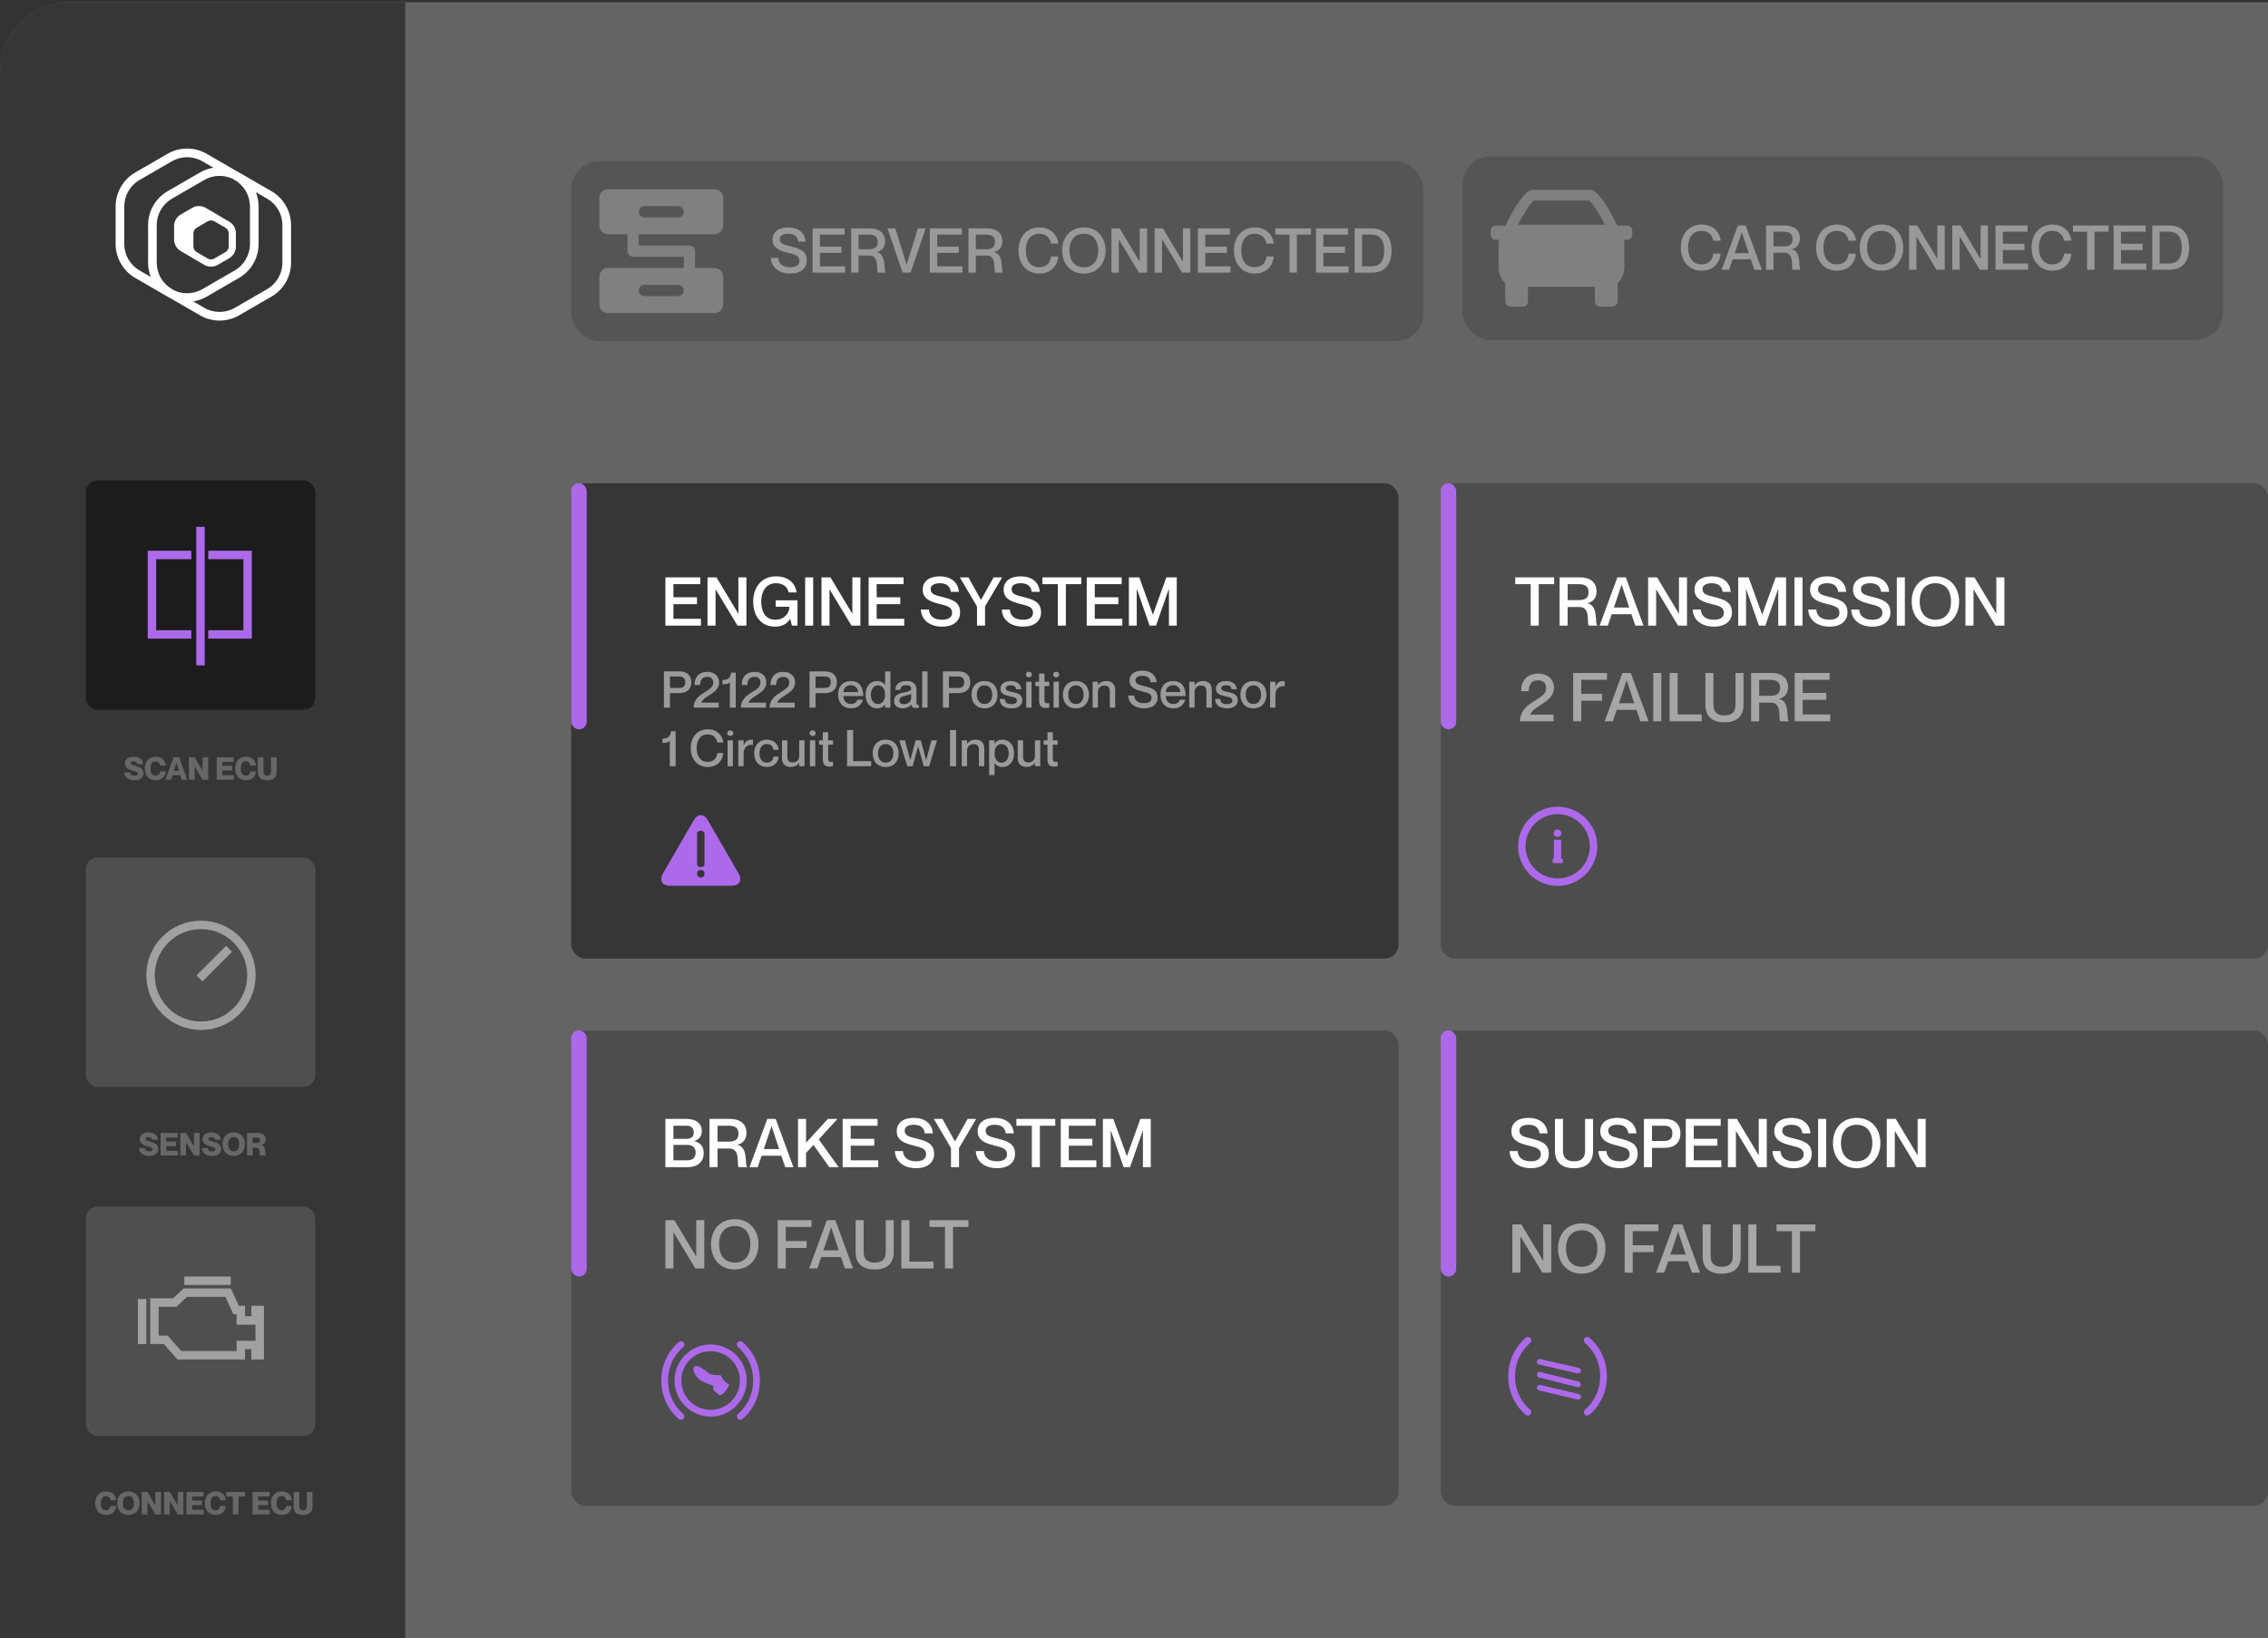<svg width="580" height="419" viewBox="0 0 580 419" fill="none" xmlns="http://www.w3.org/2000/svg">
<rect x="0" y="0" width="580" height="419" fill="#333333" stroke="none"/>
<g clip-path="url(#clip0_1_544)">
<path d="M0 18.541C0 8.605 8.054 0.551 17.99 0.551H580V419H0V18.541Z" fill="#646464"/>
<rect y="0.551" width="103.623" height="418.449" fill="#363636"/>
<path fill-rule="evenodd" clip-rule="evenodd" d="M60.019 46.045L59.49 45.739C57.189 44.646 54.48 44.743 52.251 46.032L52.25 46.033L43.981 50.821C41.569 52.216 40.079 54.799 40.079 57.6V67.176C40.079 69.977 41.569 72.56 43.981 73.955L44.51 74.261C46.812 75.354 49.521 75.257 51.75 73.968L60.019 69.179C62.431 67.784 63.921 65.201 63.921 62.4V52.824C63.921 50.023 62.431 47.44 60.019 46.045ZM52.857 39.343L60.525 43.784C60.738 43.887 60.948 43.999 61.156 44.119L69.424 48.908C72.521 50.699 74.431 54.012 74.431 57.6V67.176C74.431 70.764 72.521 74.078 69.424 75.868L61.156 80.657C58.059 82.448 54.24 82.448 51.143 80.657L43.476 76.217C43.262 76.113 43.052 76.001 42.844 75.881L34.576 71.093C31.479 69.302 29.57 65.988 29.57 62.4V52.824C29.57 49.236 31.479 45.923 34.576 44.132L42.844 39.343C45.941 37.552 49.76 37.552 52.857 39.343ZM66.132 52.824C66.132 51.547 65.89 50.305 65.439 49.154L68.318 50.821C70.73 52.216 72.22 54.799 72.22 57.6V67.176C72.22 69.977 70.73 72.56 68.318 73.955L60.049 78.743C57.637 80.138 54.662 80.138 52.25 78.743L49.414 77.101C50.609 76.912 51.777 76.505 52.857 75.881L61.126 71.093C64.222 69.302 66.132 65.988 66.132 62.4V52.824ZM37.868 67.176C37.868 68.453 38.11 69.695 38.562 70.846L35.682 69.179C33.27 67.784 31.78 65.201 31.78 62.4V52.824C31.78 50.023 33.27 47.44 35.682 46.045L43.951 41.257L43.952 41.256C46.364 39.862 49.337 39.862 51.749 41.256L51.75 41.257L54.586 42.899C53.391 43.088 52.223 43.495 51.143 44.119L42.875 48.908C39.778 50.699 37.868 54.012 37.868 57.6V67.176ZM46.255 64.242L49.005 65.838C49.117 65.922 49.234 66 49.356 66.071L52.233 67.74C53.31 68.364 54.639 68.364 55.716 67.74L58.593 66.071C59.67 65.446 60.334 64.291 60.334 63.041V59.702C60.334 58.452 59.67 57.297 58.593 56.672L55.843 55.077C55.731 54.993 55.614 54.915 55.491 54.844L52.615 53.175C51.538 52.55 50.209 52.55 49.132 53.175L46.255 54.844C45.178 55.468 44.514 56.623 44.514 57.874V61.212C44.514 62.462 45.178 63.618 46.255 64.242ZM57.669 58.266L54.792 56.597C54.287 56.304 53.663 56.304 53.157 56.597L50.28 58.266C49.774 58.559 49.457 59.106 49.457 59.702V63.041C49.457 63.637 49.774 64.184 50.28 64.477L53.157 66.146C53.662 66.439 54.286 66.439 54.792 66.146L57.669 64.477C58.175 64.184 58.492 63.637 58.492 63.041V59.702C58.492 59.106 58.175 58.559 57.669 58.266Z" fill="white"/>
<rect x="21.948" y="122.884" width="58.684" height="58.684" rx="3.022" fill="#1C1C1C"/>
<path d="M34.494 195.882C35.582 196.18 36.702 196.535 36.702 197.768C36.702 198.872 35.864 199.59 34.421 199.59C32.922 199.59 31.794 198.848 31.794 197.567H33.245C33.245 198.179 33.777 198.405 34.421 198.405C34.961 198.405 35.252 198.195 35.252 197.905C35.252 197.446 34.631 197.341 33.817 197.099C32.826 196.809 31.955 196.382 31.955 195.318C31.955 194.061 32.938 193.569 34.18 193.569C35.526 193.569 36.581 194.278 36.622 195.447H35.171C35.106 195.012 34.736 194.754 34.18 194.754C33.744 194.754 33.406 194.891 33.406 195.213C33.406 195.568 33.769 195.681 34.494 195.882ZM40.945 195.842C40.84 195.213 40.55 194.754 39.785 194.754C38.826 194.754 38.503 195.495 38.503 196.575C38.503 197.663 38.826 198.405 39.785 198.405C40.558 198.405 40.849 197.945 40.945 197.301H42.396C42.267 198.655 41.429 199.59 39.849 199.59C38.028 199.59 37.053 198.316 37.053 196.575C37.053 194.842 38.028 193.569 39.849 193.569C41.421 193.569 42.259 194.504 42.396 195.842H40.945ZM46.094 198.26H44.12L43.749 199.461H42.298L44.386 193.698H45.836L47.916 199.461H46.465L46.094 198.26ZM44.45 197.156H45.772L45.119 195.028H45.103L44.45 197.156ZM48.321 199.461V193.698H49.772L51.786 197.123H51.803V193.698H53.253V199.461H51.803L49.788 196.035H49.772V199.461H48.321ZM56.863 195.906H59.378V197.091H56.863V198.276H59.829V199.461H55.412V193.698H59.781V194.883H56.863V195.906ZM64.014 195.842C63.909 195.213 63.619 194.754 62.854 194.754C61.895 194.754 61.572 195.495 61.572 196.575C61.572 197.663 61.895 198.405 62.854 198.405C63.627 198.405 63.917 197.945 64.014 197.301H65.465C65.336 198.655 64.498 199.59 62.918 199.59C61.097 199.59 60.121 198.316 60.121 196.575C60.121 194.842 61.097 193.569 62.918 193.569C64.49 193.569 65.328 194.504 65.465 195.842H64.014ZM70.754 197.381C70.754 198.816 70.085 199.59 68.344 199.59C66.603 199.59 65.934 198.816 65.934 197.381V193.698H67.385V197.381C67.385 198.131 67.708 198.405 68.344 198.405C68.981 198.405 69.303 198.131 69.303 197.381V193.698H70.754V197.381Z" fill="#676767"/>
<rect x="21.948" y="219.346" width="58.684" height="58.684" rx="3.022" fill="#4F4F4F"/>
<path d="M38.272 291.985C39.361 292.283 40.481 292.638 40.481 293.871C40.481 294.975 39.642 295.692 38.2 295.692C36.701 295.692 35.572 294.951 35.572 293.669H37.023C37.023 294.282 37.555 294.508 38.2 294.508C38.74 294.508 39.03 294.298 39.03 294.008C39.03 293.549 38.409 293.444 37.595 293.202C36.604 292.912 35.734 292.485 35.734 291.421C35.734 290.164 36.717 289.672 37.958 289.672C39.304 289.672 40.36 290.381 40.4 291.55H38.949C38.885 291.115 38.514 290.857 37.958 290.857C37.523 290.857 37.184 290.994 37.184 291.316C37.184 291.671 37.547 291.784 38.272 291.985ZM42.516 292.009H45.03V293.194H42.516V294.379H45.481V295.563H41.065V289.801H45.433V290.986H42.516V292.009ZM46.126 295.563V289.801H47.576L49.591 293.226H49.607V289.801H51.058V295.563H49.607L47.592 292.138H47.576V295.563H46.126ZM54.352 291.985C55.44 292.283 56.56 292.638 56.56 293.871C56.56 294.975 55.722 295.692 54.28 295.692C52.781 295.692 51.652 294.951 51.652 293.669H53.103C53.103 294.282 53.635 294.508 54.28 294.508C54.82 294.508 55.11 294.298 55.11 294.008C55.11 293.549 54.489 293.444 53.675 293.202C52.684 292.912 51.813 292.485 51.813 291.421C51.813 290.164 52.797 289.672 54.038 289.672C55.384 289.672 56.44 290.381 56.48 291.55H55.029C54.965 291.115 54.594 290.857 54.038 290.857C53.603 290.857 53.264 290.994 53.264 291.316C53.264 291.671 53.627 291.784 54.352 291.985ZM59.764 295.692C57.934 295.692 56.911 294.419 56.911 292.678C56.911 290.945 57.934 289.672 59.764 289.672C61.577 289.672 62.617 290.945 62.617 292.678C62.617 294.419 61.577 295.692 59.764 295.692ZM59.764 294.508C60.812 294.508 61.166 293.686 61.166 292.678C61.166 291.679 60.812 290.857 59.764 290.857C58.708 290.857 58.361 291.679 58.361 292.678C58.361 293.686 58.708 294.508 59.764 294.508ZM63.173 295.563V289.801H65.889C67.171 289.801 67.945 290.389 67.945 291.477C67.945 292.243 67.493 292.727 66.776 292.888V292.904C68.219 293.154 67.695 295.386 68.025 295.483V295.563H66.518C66.236 295.322 66.76 293.557 65.527 293.557H64.624V295.563H63.173ZM64.624 290.986V292.372H65.607C66.188 292.372 66.494 292.162 66.494 291.679C66.494 291.195 66.188 290.986 65.607 290.986H64.624Z" fill="#676767"/>
<rect x="21.948" y="308.613" width="58.684" height="58.684" rx="3.022" fill="#4F4F4F"/>
<rect x="35.26" y="332.288" width="2.159" height="11.514" fill="#A1A1A1"/>
<rect x="59.006" y="326.531" width="2.159" height="11.873" transform="rotate(90 59.006 326.531)" fill="#A1A1A1"/>
<path d="M41.897 342.721H39.5V333.185H44.267H44.696L45.007 332.892L47.382 330.657H55.014H58.349L60.076 334.45L60.364 335.082H61.058H61.589V336.689V337.768H62.668H64.278H65.357V336.689V335.082H66.418V346.672H65.522H65.357V345.114V344.034H64.278H62.668H61.589V345.114V346.672H59.596H56.12H52.327H45.862L42.707 343.087L42.385 342.721H41.897Z" stroke="#A1A1A1" stroke-width="2.159"/>
<path d="M28.255 383.766C28.151 383.137 27.86 382.678 27.095 382.678C26.136 382.678 25.813 383.419 25.813 384.499C25.813 385.587 26.136 386.329 27.095 386.329C27.869 386.329 28.159 385.87 28.255 385.225H29.706C29.577 386.579 28.739 387.514 27.159 387.514C25.338 387.514 24.363 386.24 24.363 384.499C24.363 382.767 25.338 381.493 27.159 381.493C28.731 381.493 29.569 382.428 29.706 383.766H28.255ZM32.835 387.514C31.006 387.514 29.982 386.24 29.982 384.499C29.982 382.767 31.006 381.493 32.835 381.493C34.649 381.493 35.688 382.767 35.688 384.499C35.688 386.24 34.649 387.514 32.835 387.514ZM32.835 386.329C33.883 386.329 34.238 385.507 34.238 384.499C34.238 383.5 33.883 382.678 32.835 382.678C31.78 382.678 31.433 383.5 31.433 384.499C31.433 385.507 31.78 386.329 32.835 386.329ZM36.245 387.385V381.622H37.696L39.711 385.047H39.727V381.622H41.177V387.385H39.727L37.712 383.959H37.696V387.385H36.245ZM41.967 387.385V381.622H43.418L45.432 385.047H45.449V381.622H46.899V387.385H45.449L43.434 383.959H43.418V387.385H41.967ZM49.14 383.831H51.654V385.015H49.14V386.2H52.105V387.385H47.689V381.622H52.057V382.807H49.14V383.831ZM56.291 383.766C56.186 383.137 55.896 382.678 55.13 382.678C54.171 382.678 53.849 383.419 53.849 384.499C53.849 385.587 54.171 386.329 55.13 386.329C55.904 386.329 56.194 385.87 56.291 385.225H57.741C57.612 386.579 56.774 387.514 55.195 387.514C53.373 387.514 52.398 386.24 52.398 384.499C52.398 382.767 53.373 381.493 55.195 381.493C56.766 381.493 57.604 382.428 57.741 383.766H56.291ZM59.552 387.385V382.807H57.875V381.622H62.671V382.807H61.002V387.385H59.552ZM66.022 383.831H68.537V385.015H66.022V386.2H68.988V387.385H64.571V381.622H68.94V382.807H66.022V383.831ZM73.173 383.766C73.069 383.137 72.778 382.678 72.013 382.678C71.054 382.678 70.731 383.419 70.731 384.499C70.731 385.587 71.054 386.329 72.013 386.329C72.786 386.329 73.076 385.87 73.173 385.225H74.624C74.495 386.579 73.657 387.514 72.077 387.514C70.256 387.514 69.281 386.24 69.281 384.499C69.281 382.767 70.256 381.493 72.077 381.493C73.649 381.493 74.487 382.428 74.624 383.766H73.173ZM79.913 385.305C79.913 386.74 79.244 387.514 77.503 387.514C75.763 387.514 75.094 386.74 75.094 385.305V381.622H76.544V385.305C76.544 386.055 76.867 386.329 77.503 386.329C78.14 386.329 78.462 386.055 78.462 385.305V381.622H79.913V385.305Z" fill="#676767"/>
<rect x="146.08" y="123.603" width="211.563" height="121.613" rx="3.598" fill="#363636"/>
<path opacity="0.5" d="M169.79 181V171.739H173.728C175.502 171.739 176.785 172.568 176.785 174.511C176.785 176.454 175.502 177.295 173.728 177.295H171.332V181H169.79ZM171.332 173.047V175.974H173.663C174.699 175.974 175.243 175.534 175.243 174.511C175.243 173.5 174.699 173.047 173.663 173.047H171.332ZM179.053 175.223H177.603C177.603 173.293 178.639 171.855 180.931 171.855C182.589 171.855 183.898 172.84 183.898 174.549C183.898 177.399 180.077 177.878 179.338 179.705V179.731H183.807V181H177.382C177.382 179.42 178.328 178.267 179.701 177.399C181.346 176.311 182.395 175.884 182.395 174.614C182.395 173.876 182.045 173.138 180.893 173.138C179.558 173.138 179.053 173.993 179.053 175.223ZM186.946 172.05H188.151V181H186.649V174.511C186.117 175.029 185.522 175.029 184.77 175.029V173.954C186.39 173.954 186.856 173.151 186.946 172.05ZM191.133 175.223H189.683C189.683 173.293 190.719 171.855 193.011 171.855C194.669 171.855 195.978 172.84 195.978 174.549C195.978 177.399 192.157 177.878 191.418 179.705V179.731H195.887V181H189.462C189.462 179.42 190.408 178.267 191.781 177.399C193.426 176.311 194.475 175.884 194.475 174.614C194.475 173.876 194.125 173.138 192.973 173.138C191.638 173.138 191.133 173.993 191.133 175.223ZM198.483 175.223H197.032C197.032 173.293 198.068 171.855 200.361 171.855C202.019 171.855 203.327 172.84 203.327 174.549C203.327 177.399 199.506 177.878 198.767 179.705V179.731H203.236V181H196.812C196.812 179.42 197.757 178.267 199.13 177.399C200.775 176.311 201.824 175.884 201.824 174.614C201.824 173.876 201.475 173.138 200.322 173.138C198.988 173.138 198.483 173.993 198.483 175.223ZM207.017 181V171.739H210.955C212.729 171.739 214.011 172.568 214.011 174.511C214.011 176.454 212.729 177.295 210.955 177.295H208.558V181H207.017ZM208.558 173.047V175.974H210.89C211.926 175.974 212.47 175.534 212.47 174.511C212.47 173.5 211.926 173.047 210.89 173.047H208.558ZM217.606 180.08C218.733 180.08 219.187 179.381 219.303 178.979H220.663C220.326 180.236 219.342 181.194 217.645 181.194C215.586 181.194 214.329 179.769 214.329 177.697C214.329 175.547 215.586 174.2 217.58 174.2C219.718 174.2 220.767 175.689 220.767 178.047H215.689C215.689 179.161 216.402 180.08 217.606 180.08ZM217.58 175.275C216.479 175.275 215.689 176.013 215.689 177.036H219.407C219.407 176.013 218.681 175.275 217.58 175.275ZM226.349 171.739H227.71V181H226.349V180.236H226.324C225.974 180.689 225.326 181.194 224.303 181.194C222.606 181.194 221.35 179.873 221.35 177.697C221.35 175.521 222.606 174.2 224.303 174.2C225.326 174.2 225.974 174.679 226.324 175.184H226.349V171.739ZM224.536 180.08C225.65 180.08 226.337 179.161 226.337 177.697C226.337 176.22 225.65 175.314 224.536 175.314C223.344 175.314 222.71 176.402 222.71 177.697C222.71 178.992 223.344 180.08 224.536 180.08ZM233.013 176.117C233.013 175.638 232.728 175.275 231.821 175.275C230.733 175.275 230.332 175.612 230.267 176.467H228.946C229.011 175.197 229.827 174.2 231.821 174.2C233.285 174.2 234.373 174.757 234.373 176.518V179.666C234.373 180.132 234.477 180.378 235.008 180.326V180.974C234.697 181.091 234.477 181.117 234.218 181.117C233.492 181.117 233.156 180.858 233.026 180.21H233C232.586 180.793 231.834 181.194 230.811 181.194C229.464 181.194 228.635 180.417 228.635 179.303C228.635 177.852 229.71 177.399 231.368 177.075C232.391 176.881 233.013 176.751 233.013 176.117ZM231.109 180.119C232.236 180.119 233.013 179.562 233.013 178.487V177.49C232.793 177.645 232.262 177.801 231.627 177.93C230.5 178.176 230.008 178.5 230.008 179.174C230.008 179.782 230.371 180.119 231.109 180.119ZM235.829 171.739H237.202V181H235.829V171.739ZM241.132 181V171.739H245.07C246.844 171.739 248.127 172.568 248.127 174.511C248.127 176.454 246.844 177.295 245.07 177.295H242.673V181H241.132ZM242.673 173.047V175.974H245.005C246.041 175.974 246.585 175.534 246.585 174.511C246.585 173.5 246.041 173.047 245.005 173.047H242.673ZM251.773 181.194C249.701 181.194 248.444 179.757 248.444 177.697C248.444 175.638 249.701 174.2 251.773 174.2C253.846 174.2 255.102 175.638 255.102 177.697C255.102 179.757 253.846 181.194 251.773 181.194ZM251.773 180.08C253.069 180.08 253.742 179.057 253.742 177.697C253.742 176.324 253.069 175.314 251.773 175.314C250.478 175.314 249.804 176.324 249.804 177.697C249.804 179.057 250.478 180.08 251.773 180.08ZM258.905 176.998C260.122 177.283 261.443 177.555 261.443 179.135C261.443 180.404 260.355 181.194 258.749 181.194C256.612 181.194 255.692 180.197 255.628 178.798H256.949C257.014 179.51 257.324 180.119 258.723 180.119C259.669 180.119 260.07 179.653 260.07 179.238C260.07 178.409 259.28 178.345 258.309 178.112C257.26 177.865 255.835 177.658 255.835 176.156C255.835 175.068 256.793 174.2 258.451 174.2C260.252 174.2 261.107 175.171 261.197 176.324H259.876C259.786 175.806 259.526 175.275 258.464 175.275C257.648 175.275 257.208 175.586 257.208 176.052C257.208 176.726 257.946 176.777 258.905 176.998ZM263.118 173.267C262.743 173.267 262.354 173.008 262.354 172.542C262.354 172.075 262.743 171.829 263.118 171.829C263.52 171.829 263.896 172.075 263.896 172.542C263.896 173.008 263.52 173.267 263.118 173.267ZM262.445 174.381H263.805V181H262.445V174.381ZM268.348 175.495H267.105V179.083C267.105 179.834 267.467 179.925 268.348 179.873V180.987C268.076 181.052 267.778 181.091 267.415 181.091C266.327 181.091 265.732 180.598 265.732 179.2V175.495H264.773V174.381H265.732V172.296H267.105V174.381H268.348V175.495ZM270.101 173.267C269.725 173.267 269.337 173.008 269.337 172.542C269.337 172.075 269.725 171.829 270.101 171.829C270.502 171.829 270.878 172.075 270.878 172.542C270.878 173.008 270.502 173.267 270.101 173.267ZM269.427 174.381H270.787V181H269.427V174.381ZM275.149 181.194C273.077 181.194 271.82 179.757 271.82 177.697C271.82 175.638 273.077 174.2 275.149 174.2C277.222 174.2 278.478 175.638 278.478 177.697C278.478 179.757 277.222 181.194 275.149 181.194ZM275.149 180.08C276.444 180.08 277.118 179.057 277.118 177.697C277.118 176.324 276.444 175.314 275.149 175.314C273.854 175.314 273.18 176.324 273.18 177.697C273.18 179.057 273.854 180.08 275.149 180.08ZM282.98 174.2C284.211 174.2 285.182 174.912 285.182 176.428V181H283.809V176.816C283.809 175.922 283.433 175.353 282.501 175.353C281.452 175.353 280.778 175.987 280.778 176.972V181H279.418V174.381H280.778V175.236H280.804C281.154 174.718 281.84 174.2 282.98 174.2ZM292.545 175.482C294.527 175.987 296.029 176.415 296.029 178.487C296.029 179.964 294.915 181.194 292.584 181.194C290.317 181.194 288.594 180.016 288.504 177.917H290.045C290.123 179.096 290.926 179.873 292.584 179.873C293.957 179.873 294.488 179.264 294.488 178.552C294.488 177.451 293.698 177.244 291.871 176.79C290.421 176.428 288.853 175.871 288.853 174.109C288.853 172.464 290.123 171.544 292.143 171.544C294.177 171.544 295.654 172.607 295.783 174.511H294.242C294.099 173.436 293.426 172.866 292.143 172.866C291.042 172.866 290.382 173.28 290.382 173.967C290.382 174.977 291.25 175.158 292.545 175.482ZM300.042 180.08C301.169 180.08 301.622 179.381 301.739 178.979H303.099C302.762 180.236 301.777 181.194 300.081 181.194C298.021 181.194 296.765 179.769 296.765 177.697C296.765 175.547 298.021 174.2 300.016 174.2C302.153 174.2 303.202 175.689 303.202 178.047H298.125C298.125 179.161 298.837 180.08 300.042 180.08ZM300.016 175.275C298.915 175.275 298.125 176.013 298.125 177.036H301.842C301.842 176.013 301.117 175.275 300.016 175.275ZM307.697 174.2C308.927 174.2 309.899 174.912 309.899 176.428V181H308.526V176.816C308.526 175.922 308.15 175.353 307.217 175.353C306.168 175.353 305.495 175.987 305.495 176.972V181H304.135V174.381H305.495V175.236H305.521C305.87 174.718 306.557 174.2 307.697 174.2ZM314.005 176.998C315.223 177.283 316.544 177.555 316.544 179.135C316.544 180.404 315.456 181.194 313.85 181.194C311.712 181.194 310.793 180.197 310.728 178.798H312.049C312.114 179.51 312.425 180.119 313.824 180.119C314.769 180.119 315.171 179.653 315.171 179.238C315.171 178.409 314.381 178.345 313.409 178.112C312.36 177.865 310.935 177.658 310.935 176.156C310.935 175.068 311.894 174.2 313.552 174.2C315.352 174.2 316.207 175.171 316.298 176.324H314.976C314.886 175.806 314.627 175.275 313.565 175.275C312.749 175.275 312.308 175.586 312.308 176.052C312.308 176.726 313.046 176.777 314.005 176.998ZM320.535 181.194C318.462 181.194 317.206 179.757 317.206 177.697C317.206 175.638 318.462 174.2 320.535 174.2C322.607 174.2 323.864 175.638 323.864 177.697C323.864 179.757 322.607 181.194 320.535 181.194ZM320.535 180.08C321.83 180.08 322.504 179.057 322.504 177.697C322.504 176.324 321.83 175.314 320.535 175.314C319.239 175.314 318.566 176.324 318.566 177.697C318.566 179.057 319.239 180.08 320.535 180.08ZM327.951 174.226C328.184 174.226 328.353 174.239 328.547 174.265V175.547H328.521C327.213 175.327 326.164 176.207 326.164 177.619V181H324.804V174.381H326.164V175.625H326.19C326.539 174.796 327.083 174.226 327.951 174.226ZM171.578 187.05H172.782V196H171.28V189.511C170.749 190.029 170.153 190.029 169.402 190.029V188.954C171.021 188.954 171.487 188.151 171.578 187.05ZM183.438 189.925C183.27 188.993 182.661 187.866 180.951 187.866C178.956 187.866 178.166 189.537 178.166 191.363C178.166 193.202 178.956 194.873 180.951 194.873C182.674 194.873 183.334 193.746 183.438 192.619H184.979C184.772 194.705 183.347 196.194 180.99 196.194C178.322 196.194 176.638 194.161 176.638 191.363C176.638 188.578 178.322 186.544 180.99 186.544C183.334 186.544 184.759 188.034 184.979 189.925H183.438ZM186.742 188.267C186.366 188.267 185.978 188.008 185.978 187.542C185.978 187.075 186.366 186.829 186.742 186.829C187.144 186.829 187.519 187.075 187.519 187.542C187.519 188.008 187.144 188.267 186.742 188.267ZM186.069 189.381H187.429V196H186.069V189.381ZM191.959 189.226C192.192 189.226 192.36 189.239 192.555 189.265V190.547H192.529C191.221 190.327 190.171 191.207 190.171 192.619V196H188.811V189.381H190.171V190.625H190.197C190.547 189.796 191.091 189.226 191.959 189.226ZM197.773 191.803C197.721 191.13 197.293 190.314 196.128 190.314C194.793 190.314 194.224 191.454 194.224 192.697C194.224 193.94 194.781 195.08 196.128 195.08C197.293 195.08 197.721 194.277 197.773 193.539H199.133C199.029 195.067 197.85 196.194 196.128 196.194C194.146 196.194 192.864 194.769 192.864 192.697C192.864 190.625 194.146 189.2 196.115 189.2C197.837 189.2 198.964 190.301 199.133 191.803H197.773ZM204.383 189.381H205.743V196H204.383V195.145H204.357C204.008 195.663 203.321 196.181 202.181 196.181C200.951 196.181 199.979 195.469 199.979 193.953V189.381H201.352V193.565C201.352 194.459 201.728 195.029 202.661 195.029C203.71 195.029 204.383 194.394 204.383 193.409V189.381ZM207.803 188.267C207.427 188.267 207.039 188.008 207.039 187.542C207.039 187.075 207.427 186.829 207.803 186.829C208.205 186.829 208.58 187.075 208.58 187.542C208.58 188.008 208.205 188.267 207.803 188.267ZM207.13 189.381H208.49V196H207.13V189.381ZM213.033 190.495H211.789V194.083C211.789 194.834 212.152 194.925 213.033 194.873V195.987C212.761 196.052 212.463 196.091 212.1 196.091C211.012 196.091 210.416 195.598 210.416 194.2V190.495H209.458V189.381H210.416V187.296H211.789V189.381H213.033V190.495ZM216.63 186.739H218.172V194.692H222.796V196H216.63V186.739ZM226.5 196.194C224.428 196.194 223.171 194.757 223.171 192.697C223.171 190.638 224.428 189.2 226.5 189.2C228.572 189.2 229.829 190.638 229.829 192.697C229.829 194.757 228.572 196.194 226.5 196.194ZM226.5 195.08C227.795 195.08 228.469 194.057 228.469 192.697C228.469 191.324 227.795 190.314 226.5 190.314C225.205 190.314 224.531 191.324 224.531 192.697C224.531 194.057 225.205 195.08 226.5 195.08ZM229.983 189.381H231.421L232.768 194.407H232.794L234.141 189.381H235.475L236.835 194.407H236.861L238.195 189.381H239.633L237.612 196H236.239L234.814 190.948H234.788L233.376 196H232.016L229.983 189.381ZM242.954 186.739H244.495V196H242.954V186.739ZM249.51 189.2C250.741 189.2 251.712 189.912 251.712 191.428V196H250.339V191.816C250.339 190.922 249.963 190.353 249.031 190.353C247.982 190.353 247.308 190.987 247.308 191.972V196H245.948V189.381H247.308V190.236H247.334C247.684 189.718 248.37 189.2 249.51 189.2ZM256.388 189.2C258.072 189.2 259.329 190.521 259.329 192.697C259.329 194.873 258.072 196.194 256.388 196.194C255.352 196.194 254.704 195.702 254.355 195.21H254.329V198.254H252.956V189.381H254.329V190.158H254.355C254.704 189.692 255.352 189.2 256.388 189.2ZM256.129 195.08C257.321 195.08 257.956 193.992 257.956 192.697C257.956 191.402 257.321 190.314 256.129 190.314C255.028 190.314 254.342 191.22 254.342 192.697C254.342 194.161 255.028 195.08 256.129 195.08ZM264.67 189.381H266.03V196H264.67V195.145H264.644C264.294 195.663 263.608 196.181 262.468 196.181C261.237 196.181 260.266 195.469 260.266 193.953V189.381H261.639V193.565C261.639 194.459 262.014 195.029 262.947 195.029C263.996 195.029 264.67 194.394 264.67 193.409V189.381ZM270.486 190.495H269.242V194.083C269.242 194.834 269.605 194.925 270.486 194.873V195.987C270.214 196.052 269.916 196.091 269.553 196.091C268.465 196.091 267.869 195.598 267.869 194.2V190.495H266.911V189.381H267.869V187.296H269.242V189.381H270.486V190.495Z" fill="white"/>
<rect x="146.08" y="123.603" width="3.958" height="62.965" rx="1.979" fill="#AC6AEA"/>
<rect x="146.08" y="263.566" width="211.563" height="121.613" rx="3.598" fill="#4D4D4D"/>
<rect x="146.08" y="263.566" width="3.958" height="62.965" rx="1.979" fill="#AC6AEA"/>
<rect x="368.437" y="123.603" width="211.563" height="121.613" rx="3.598" fill="#4D4D4D"/>
<rect x="368.437" y="123.603" width="3.958" height="62.965" rx="1.979" fill="#AC6AEA"/>
<rect x="368.437" y="263.566" width="211.563" height="121.613" rx="3.598" fill="#4D4D4D"/>
<rect x="368.437" y="263.566" width="3.958" height="62.965" rx="1.979" fill="#AC6AEA"/>
<path d="M179.469 289.316C179.469 290.836 178.571 291.544 177.552 291.89V291.924C178.847 292.149 179.953 293.098 179.953 294.946C179.953 297.33 178.312 298.556 175.756 298.556H170.16V286.208H175.462C178.001 286.208 179.469 287.33 179.469 289.316ZM172.215 291.32H175.393C176.861 291.32 177.414 290.732 177.414 289.644C177.414 288.556 176.74 287.952 175.514 287.952H172.215V291.32ZM172.215 292.857V296.812H175.6C177.362 296.812 177.897 295.983 177.897 294.825C177.897 293.565 177.12 292.857 175.825 292.857H172.215ZM181.443 298.556V286.208H186.711C189.25 286.208 190.89 287.503 190.89 289.748C190.89 291.475 190.009 292.477 188.593 292.822V292.857C191.443 293.392 190.407 298.228 191.063 298.435V298.556H188.904C188.334 298.038 189.491 293.789 186.521 293.789H183.499V298.556H181.443ZM183.499 287.952V292.028H186.279C187.54 292.028 188.852 291.786 188.852 289.99C188.852 288.211 187.54 287.952 186.279 287.952H183.499ZM199.81 295.637H194.767L193.765 298.556H191.675L196.218 286.208H198.376L202.901 298.556H200.811L199.81 295.637ZM195.337 293.927H199.257L197.323 288.09H197.288L195.337 293.927ZM204.077 286.208H206.132V292.304L211.728 286.208H214.18L209.379 291.44L214.474 298.556H212.073L208.032 292.874L206.132 294.912V298.556H204.077V286.208ZM217.55 291.302H223.578V293.064H217.55V296.812H224.597V298.556H215.495V286.208H224.424V287.952H217.55V291.302ZM234.241 291.199C236.884 291.872 238.887 292.442 238.887 295.205C238.887 297.174 237.402 298.815 234.293 298.815C231.271 298.815 228.974 297.243 228.853 294.446H230.908C231.012 296.017 232.083 297.053 234.293 297.053C236.124 297.053 236.832 296.242 236.832 295.292C236.832 293.824 235.779 293.547 233.343 292.943C231.409 292.459 229.319 291.717 229.319 289.368C229.319 287.175 231.012 285.948 233.706 285.948C236.418 285.948 238.386 287.365 238.559 289.903H236.504C236.314 288.47 235.416 287.71 233.706 287.71C232.238 287.71 231.357 288.263 231.357 289.178C231.357 290.525 232.514 290.767 234.241 291.199ZM238.815 286.208H241.009L244.204 291.941H244.238L247.451 286.208H249.644L245.257 293.651V298.556H243.202V293.651L238.815 286.208ZM254.936 291.199C257.578 291.872 259.581 292.442 259.581 295.205C259.581 297.174 258.096 298.815 254.987 298.815C251.965 298.815 249.668 297.243 249.547 294.446H251.602C251.706 296.017 252.777 297.053 254.987 297.053C256.818 297.053 257.526 296.242 257.526 295.292C257.526 293.824 256.473 293.547 254.038 292.943C252.103 292.459 250.014 291.717 250.014 289.368C250.014 287.175 251.706 285.948 254.4 285.948C257.112 285.948 259.081 287.365 259.253 289.903H257.198C257.008 288.47 256.11 287.71 254.4 287.71C252.932 287.71 252.051 288.263 252.051 289.178C252.051 290.525 253.209 290.767 254.936 291.199ZM263.875 298.556V287.952H259.92V286.208H269.867V287.952H265.93V298.556H263.875ZM273.325 291.302H279.353V293.064H273.325V296.812H280.372V298.556H271.27V286.208H280.199V287.952H273.325V291.302ZM282.047 298.556V286.208H284.707L288.161 295.706H288.195L291.632 286.208H294.292V298.556H292.289V289.195H292.254L288.99 298.556H287.349L284.085 289.195H284.051V298.556H282.047Z" fill="white"/>
<path d="M391.447 160.032V149.428H387.492V147.684H397.44V149.428H393.502V160.032H391.447ZM398.842 160.032V147.684H404.11C406.649 147.684 408.289 148.979 408.289 151.224C408.289 152.951 407.409 153.953 405.992 154.299V154.333C408.842 154.868 407.806 159.704 408.462 159.911V160.032H406.303C405.733 159.514 406.89 155.266 403.92 155.266H400.898V160.032H398.842ZM400.898 149.428V153.504H403.678C404.939 153.504 406.251 153.262 406.251 151.466C406.251 149.687 404.939 149.428 403.678 149.428H400.898ZM417.209 157.114H412.166L411.164 160.032H409.074L413.617 147.684H415.775L420.3 160.032H418.211L417.209 157.114ZM412.736 155.404H416.656L414.722 149.566H414.687L412.736 155.404ZM421.476 160.032V147.684H423.773L429.334 156.958H429.369V147.684H431.424V160.032H429.144L423.566 150.793H423.531V160.032H421.476ZM438.266 152.675C440.908 153.349 442.912 153.919 442.912 156.682C442.912 158.651 441.426 160.291 438.318 160.291C435.295 160.291 432.998 158.72 432.878 155.922H434.933C435.036 157.494 436.107 158.53 438.318 158.53C440.148 158.53 440.857 157.718 440.857 156.768C440.857 155.3 439.803 155.024 437.368 154.419C435.434 153.936 433.344 153.193 433.344 150.844C433.344 148.651 435.036 147.425 437.731 147.425C440.442 147.425 442.411 148.841 442.584 151.38H440.528C440.338 149.946 439.44 149.186 437.731 149.186C436.263 149.186 435.382 149.739 435.382 150.654C435.382 152.002 436.539 152.243 438.266 152.675ZM444.515 160.032V147.684H447.174L450.628 157.183H450.663L454.1 147.684H456.759V160.032H454.756V150.672H454.722L451.457 160.032H449.817L446.553 150.672H446.518V160.032H444.515ZM458.902 147.684H460.957V160.032H458.902V147.684ZM467.815 152.675C470.457 153.349 472.46 153.919 472.46 156.682C472.46 158.651 470.975 160.291 467.866 160.291C464.844 160.291 462.547 158.72 462.426 155.922H464.481C464.585 157.494 465.656 158.53 467.866 158.53C469.697 158.53 470.405 157.718 470.405 156.768C470.405 155.3 469.352 155.024 466.917 154.419C464.982 153.936 462.893 153.193 462.893 150.844C462.893 148.651 464.585 147.425 467.279 147.425C469.991 147.425 471.96 148.841 472.132 151.38H470.077C469.887 149.946 468.989 149.186 467.279 149.186C465.811 149.186 464.931 149.739 464.931 150.654C464.931 152.002 466.088 152.243 467.815 152.675ZM478.794 152.675C481.437 153.349 483.44 153.919 483.44 156.682C483.44 158.651 481.955 160.291 478.846 160.291C475.824 160.291 473.527 158.72 473.406 155.922H475.461C475.565 157.494 476.635 158.53 478.846 158.53C480.677 158.53 481.385 157.718 481.385 156.768C481.385 155.3 480.331 155.024 477.896 154.419C475.962 153.936 473.872 153.193 473.872 150.844C473.872 148.651 475.565 147.425 478.259 147.425C480.97 147.425 482.939 148.841 483.112 151.38H481.057C480.867 149.946 479.969 149.186 478.259 149.186C476.791 149.186 475.91 149.739 475.91 150.654C475.91 152.002 477.067 152.243 478.794 152.675ZM485.077 147.684H487.133V160.032H485.077V147.684ZM494.939 160.291C491.209 160.291 488.877 157.563 488.877 153.85C488.877 150.136 491.209 147.425 494.939 147.425C498.652 147.425 501.001 150.136 501.001 153.85C501.001 157.563 498.652 160.291 494.939 160.291ZM494.939 158.53C497.772 158.53 498.946 156.354 498.946 153.85C498.946 151.363 497.772 149.186 494.939 149.186C492.107 149.186 490.915 151.363 490.915 153.85C490.915 156.354 492.107 158.53 494.939 158.53ZM502.634 160.032V147.684H504.931L510.492 156.958H510.526V147.684H512.582V160.032H510.302L504.724 150.793H504.689V160.032H502.634Z" fill="white"/>
<path d="M391.441 291.199C394.084 291.872 396.087 292.442 396.087 295.205C396.087 297.174 394.602 298.815 391.493 298.815C388.471 298.815 386.174 297.243 386.053 294.445H388.108C388.212 296.017 389.283 297.053 391.493 297.053C393.324 297.053 394.032 296.242 394.032 295.292C394.032 293.824 392.979 293.547 390.543 292.943C388.609 292.459 386.519 291.717 386.519 289.368C386.519 287.175 388.212 285.948 390.906 285.948C393.618 285.948 395.586 287.365 395.759 289.903H393.704C393.514 288.47 392.616 287.71 390.906 287.71C389.438 287.71 388.557 288.263 388.557 289.178C388.557 290.525 389.714 290.767 391.441 291.199ZM407.393 294.342C407.393 297.036 405.959 298.815 402.523 298.815C399.086 298.815 397.652 297.036 397.652 294.342V286.207H399.708V294.342C399.708 296.207 400.64 297.053 402.523 297.053C404.422 297.053 405.355 296.207 405.355 294.342V286.207H407.393V294.342ZM414.16 291.199C416.802 291.872 418.805 292.442 418.805 295.205C418.805 297.174 417.32 298.815 414.211 298.815C411.189 298.815 408.892 297.243 408.771 294.445H410.826C410.93 296.017 412.001 297.053 414.211 297.053C416.042 297.053 416.75 296.242 416.75 295.292C416.75 293.824 415.697 293.547 413.261 292.943C411.327 292.459 409.237 291.717 409.237 289.368C409.237 287.175 410.93 285.948 413.624 285.948C416.336 285.948 418.304 287.365 418.477 289.903H416.422C416.232 288.47 415.334 287.71 413.624 287.71C412.156 287.71 411.275 288.263 411.275 289.178C411.275 290.525 412.432 290.767 414.16 291.199ZM420.408 298.556V286.207H425.658C428.024 286.207 429.734 287.313 429.734 289.903C429.734 292.494 428.024 293.616 425.658 293.616H422.463V298.556H420.408ZM422.463 287.952V291.855H425.572C426.954 291.855 427.679 291.268 427.679 289.903C427.679 288.556 426.954 287.952 425.572 287.952H422.463ZM433.156 291.302H439.184V293.064H433.156V296.811H440.203V298.556H431.101V286.207H440.03V287.952H433.156V291.302ZM441.878 298.556V286.207H444.175L449.736 295.482H449.771V286.207H451.826V298.556H449.546L443.968 289.316H443.933V298.556H441.878ZM458.668 291.199C461.31 291.872 463.314 292.442 463.314 295.205C463.314 297.174 461.829 298.815 458.72 298.815C455.698 298.815 453.401 297.243 453.28 294.445H455.335C455.439 296.017 456.509 297.053 458.72 297.053C460.551 297.053 461.259 296.242 461.259 295.292C461.259 293.824 460.205 293.547 457.77 292.943C455.836 292.459 453.746 291.717 453.746 289.368C453.746 287.175 455.439 285.948 458.133 285.948C460.844 285.948 462.813 287.365 462.986 289.903H460.931C460.741 288.47 459.842 287.71 458.133 287.71C456.665 287.71 455.784 288.263 455.784 289.178C455.784 290.525 456.941 290.767 458.668 291.199ZM464.951 286.207H467.006V298.556H464.951V286.207ZM474.813 298.815C471.083 298.815 468.751 296.086 468.751 292.373C468.751 288.66 471.083 285.948 474.813 285.948C478.526 285.948 480.875 288.66 480.875 292.373C480.875 296.086 478.526 298.815 474.813 298.815ZM474.813 297.053C477.646 297.053 478.82 294.877 478.82 292.373C478.82 289.886 477.646 287.71 474.813 287.71C471.981 287.71 470.789 289.886 470.789 292.373C470.789 294.877 471.981 297.053 474.813 297.053ZM482.508 298.556V286.207H484.805L490.366 295.482H490.4V286.207H492.455V298.556H490.176L484.597 289.316H484.563V298.556H482.508Z" fill="white"/>
<rect x="146.08" y="41.208" width="217.928" height="46.055" rx="7.196" fill="#555555"/>
<path fill-rule="evenodd" clip-rule="evenodd" d="M153.276 50.629C153.276 49.521 154.127 48.404 155.435 48.404H182.779C184.087 48.404 184.938 49.521 184.938 50.629V57.694C184.938 58.802 184.087 59.918 182.779 59.918H163.35V62.803L176.304 62.809C177.098 62.809 177.742 63.453 177.742 64.248V68.553H182.779C184.087 68.553 184.938 69.669 184.938 70.778V77.843C184.938 78.951 184.087 80.067 182.779 80.067H155.435C154.127 80.067 153.276 78.951 153.276 77.843V70.778C153.276 69.669 154.127 68.553 155.435 68.553H174.864V65.687L161.91 65.681C161.116 65.68 160.472 65.036 160.472 64.242V59.918H155.435C154.127 59.918 153.276 58.802 153.276 57.694V50.629ZM163.35 74.31C163.35 73.515 163.995 72.871 164.789 72.871H173.425C174.219 72.871 174.864 73.515 174.864 74.31C174.864 75.105 174.219 75.749 173.425 75.749H164.789C163.995 75.749 163.35 75.105 163.35 74.31ZM164.789 52.722C163.995 52.722 163.35 53.366 163.35 54.161C163.35 54.956 163.995 55.6 164.789 55.6H173.425C174.219 55.6 174.864 54.956 174.864 54.161C174.864 53.366 174.219 52.722 173.425 52.722H164.789Z" fill="#808080"/>
<path d="M202.068 62.992C204.49 63.609 206.326 64.132 206.326 66.665C206.326 68.469 204.965 69.973 202.115 69.973C199.345 69.973 197.239 68.532 197.128 65.968H199.012C199.107 67.409 200.089 68.358 202.115 68.358C203.793 68.358 204.442 67.614 204.442 66.744C204.442 65.398 203.477 65.145 201.245 64.591C199.471 64.147 197.556 63.467 197.556 61.313C197.556 59.303 199.107 58.179 201.577 58.179C204.062 58.179 205.867 59.477 206.026 61.804H204.142C203.967 60.49 203.144 59.794 201.577 59.794C200.231 59.794 199.424 60.3 199.424 61.139C199.424 62.374 200.485 62.596 202.068 62.992ZM209.68 63.087H215.205V64.701H209.68V68.137H216.139V69.736H207.796V58.416H215.98V60.015H209.68V63.087ZM217.675 69.736V58.416H222.503C224.831 58.416 226.334 59.604 226.334 61.662C226.334 63.245 225.527 64.163 224.229 64.48V64.511C226.841 65.002 225.891 69.435 226.493 69.625V69.736H224.514C223.991 69.261 225.052 65.366 222.329 65.366H219.559V69.736H217.675ZM219.559 60.015V63.752H222.108C223.263 63.752 224.466 63.53 224.466 61.883C224.466 60.253 223.263 60.015 222.108 60.015H219.559ZM226.961 58.416H228.956L231.837 67.678H231.853L234.735 58.416H236.729L232.866 69.736H230.824L226.961 58.416ZM239.672 63.087H245.198V64.701H239.672V68.137H246.132V69.736H237.789V58.416H245.973V60.015H239.672V63.087ZM247.668 69.736V58.416H252.496C254.823 58.416 256.327 59.604 256.327 61.662C256.327 63.245 255.52 64.163 254.222 64.48V64.511C256.834 65.002 255.884 69.435 256.486 69.625V69.736H254.507C253.984 69.261 255.045 65.366 252.322 65.366H249.552V69.736H247.668ZM249.552 60.015V63.752H252.1C253.256 63.752 254.459 63.53 254.459 61.883C254.459 60.253 253.256 60.015 252.1 60.015H249.552ZM268.77 62.311C268.564 61.171 267.82 59.794 265.73 59.794C263.292 59.794 262.327 61.836 262.327 64.068C262.327 66.316 263.292 68.358 265.73 68.358C267.836 68.358 268.643 66.981 268.77 65.604H270.654C270.401 68.153 268.659 69.973 265.778 69.973C262.517 69.973 260.459 67.488 260.459 64.068C260.459 60.664 262.517 58.179 265.778 58.179C268.643 58.179 270.385 59.999 270.654 62.311H268.77ZM277.178 69.973C273.758 69.973 271.621 67.472 271.621 64.068C271.621 60.664 273.758 58.179 277.178 58.179C280.581 58.179 282.734 60.664 282.734 64.068C282.734 67.472 280.581 69.973 277.178 69.973ZM277.178 68.358C279.774 68.358 280.851 66.364 280.851 64.068C280.851 61.788 279.774 59.794 277.178 59.794C274.581 59.794 273.489 61.788 273.489 64.068C273.489 66.364 274.581 68.358 277.178 68.358ZM284.231 69.736V58.416H286.337L291.434 66.918H291.466V58.416H293.35V69.736H291.26L286.147 61.266H286.115V69.736H284.231ZM295.285 69.736V58.416H297.391L302.488 66.918H302.52V58.416H304.404V69.736H302.314L297.201 61.266H297.169V69.736H295.285ZM308.223 63.087H313.748V64.701H308.223V68.137H314.682V69.736H306.339V58.416H314.524V60.015H308.223V63.087ZM323.87 62.311C323.664 61.171 322.92 59.794 320.831 59.794C318.393 59.794 317.427 61.836 317.427 64.068C317.427 66.316 318.393 68.358 320.831 68.358C322.936 68.358 323.744 66.981 323.87 65.604H325.754C325.501 68.153 323.759 69.973 320.878 69.973C317.617 69.973 315.559 67.488 315.559 64.068C315.559 60.664 317.617 58.179 320.878 58.179C323.744 58.179 325.485 59.999 325.754 62.311H323.87ZM329.769 69.736V60.015H326.144V58.416H335.263V60.015H331.653V69.736H329.769ZM338.432 63.087H343.957V64.701H338.432V68.137H344.891V69.736H336.548V58.416H344.733V60.015H338.432V63.087ZM346.427 69.736V58.416H350.829C353.947 58.416 355.863 60.443 355.863 64.084C355.863 67.725 354.011 69.736 350.876 69.736H346.427ZM348.311 60.015V68.137H350.734C353.267 68.137 353.979 66.253 353.979 64.084C353.979 61.915 353.267 60.015 350.734 60.015H348.311Z" fill="#999999"/>
<rect x="374" y="40" width="194.491" height="47" rx="7.196" fill="#555555"/>
<path d="M416.054 57.704H413.554L413.574 57.652L413.305 57.099C412.477 55.393 409.594 49.746 407.307 48.695L407.036 48.568H391.583L391.313 48.695C389.022 49.746 386.143 55.393 385.313 57.099L385.044 57.652L385.066 57.704H382.566C381.812 57.704 381.196 58.236 381.196 58.894V60.156C381.196 60.812 381.812 61.346 382.566 61.346H383.361C383.278 61.747 383.224 62.16 383.224 62.593V68.259C383.224 69.96 383.902 71.457 384.933 72.381V77.064C384.933 77.822 385.547 78.432 386.301 78.432H389.385C390.139 78.432 390.753 77.822 390.753 77.064V73.354H407.865V77.064C407.865 77.822 408.479 78.432 409.235 78.432H412.314C413.075 78.432 413.684 77.822 413.684 77.064V72.381C414.72 71.457 415.396 69.96 415.396 68.259V62.593C415.396 62.16 415.342 61.747 415.257 61.346H416.054C416.81 61.346 417.422 60.812 417.422 60.158V58.894C417.422 58.236 416.81 57.704 416.054 57.704ZM392.25 51.307H406.366C407.303 52.013 409.073 54.825 410.443 57.496H388.181C389.547 54.825 391.317 52.013 392.25 51.307Z" fill="#808080"/>
<path d="M438.145 61.575C437.939 60.435 437.195 59.058 435.105 59.058C432.667 59.058 431.702 61.1 431.702 63.333C431.702 65.581 432.667 67.623 435.105 67.623C437.211 67.623 438.018 66.246 438.145 64.868H440.029C439.776 67.417 438.034 69.238 435.153 69.238C431.892 69.238 429.834 66.752 429.834 63.333C429.834 59.929 431.892 57.443 435.153 57.443C438.018 57.443 439.76 59.264 440.029 61.575H438.145ZM447.731 66.325H443.108L442.19 69H440.274L444.438 57.681H446.417L450.565 69H448.649L447.731 66.325ZM443.63 64.757H447.224L445.451 59.406H445.419L443.63 64.757ZM451.642 69V57.681H456.471C458.798 57.681 460.302 58.868 460.302 60.926C460.302 62.509 459.495 63.428 458.197 63.744V63.776C460.809 64.267 459.859 68.699 460.46 68.889V69H458.482C457.959 68.525 459.02 64.631 456.297 64.631H453.526V69H451.642ZM453.526 59.28V63.016H456.075C457.231 63.016 458.434 62.794 458.434 61.148C458.434 59.517 457.231 59.28 456.075 59.28H453.526ZM472.745 61.575C472.539 60.435 471.795 59.058 469.705 59.058C467.267 59.058 466.302 61.1 466.302 63.333C466.302 65.581 467.267 67.623 469.705 67.623C471.811 67.623 472.618 66.246 472.745 64.868H474.629C474.376 67.417 472.634 69.238 469.753 69.238C466.492 69.238 464.434 66.752 464.434 63.333C464.434 59.929 466.492 57.443 469.753 57.443C472.618 57.443 474.36 59.264 474.629 61.575H472.745ZM481.153 69.238C477.733 69.238 475.596 66.736 475.596 63.333C475.596 59.929 477.733 57.443 481.153 57.443C484.556 57.443 486.709 59.929 486.709 63.333C486.709 66.736 484.556 69.238 481.153 69.238ZM481.153 67.623C483.749 67.623 484.825 65.628 484.825 63.333C484.825 61.053 483.749 59.058 481.153 59.058C478.556 59.058 477.464 61.053 477.464 63.333C477.464 65.628 478.556 67.623 481.153 67.623ZM488.206 69V57.681H490.311L495.409 66.182H495.441V57.681H497.325V69H495.235L490.121 60.53H490.09V69H488.206ZM499.26 69V57.681H501.366L506.463 66.182H506.495V57.681H508.379V69H506.289L501.176 60.53H501.144V69H499.26ZM512.198 62.351H517.723V63.966H512.198V67.401H518.657V69H510.314V57.681H518.499V59.28H512.198V62.351ZM527.845 61.575C527.639 60.435 526.895 59.058 524.806 59.058C522.368 59.058 521.402 61.1 521.402 63.333C521.402 65.581 522.368 67.623 524.806 67.623C526.911 67.623 527.718 66.246 527.845 64.868H529.729C529.476 67.417 527.734 69.238 524.853 69.238C521.592 69.238 519.534 66.752 519.534 63.333C519.534 59.929 521.592 57.443 524.853 57.443C527.718 57.443 529.46 59.264 529.729 61.575H527.845ZM533.744 69V59.28H530.119V57.681H539.238V59.28H535.628V69H533.744ZM542.407 62.351H547.932V63.966H542.407V67.401H548.866V69H540.523V57.681H548.708V59.28H542.407V62.351ZM550.402 69V57.681H554.803C557.922 57.681 559.838 59.707 559.838 63.348C559.838 66.99 557.986 69 554.851 69H550.402ZM552.286 59.28V67.401H554.708C557.241 67.401 557.954 65.517 557.954 63.348C557.954 61.179 557.241 59.28 554.708 59.28H552.286Z" fill="#999999"/>
<path d="M48.933 141.953H38.858V162.282H48.933" stroke="#AC6AEA" stroke-width="2.159"/>
<path d="M53.25 141.953H63.324V162.282H53.25" stroke="#AC6AEA" stroke-width="2.159"/>
<path d="M51.271 134.757V170.198" stroke="#AC6AEA" stroke-width="2.159"/>
<circle cx="51.397" cy="249.48" r="12.899" stroke="#A1A1A1" stroke-width="2.159"/>
<path d="M51.02 250.253L58.576 242.697" stroke="#A1A1A1" stroke-width="2.159"/>
<path d="M172.215 152.779H178.243V154.54H172.215V158.288H179.262V160.032H170.16V147.684H179.089V149.428H172.215V152.779ZM180.937 160.032V147.684H183.234L188.795 156.958H188.83V147.684H190.885V160.032H188.605L183.027 150.793H182.993V160.032H180.937ZM201.681 151.535C201.37 150.067 200.231 149.186 198.4 149.186C195.758 149.186 194.67 151.535 194.67 153.849C194.67 156.181 195.516 158.53 198.331 158.53C200.282 158.53 201.837 157.183 201.854 155.214H198.365V153.556H203.944V160.032H202.528L202.079 158.34H202.044C201.215 159.583 200.058 160.291 198.193 160.291C194.618 160.291 192.614 157.58 192.614 153.849C192.614 150.136 194.86 147.425 198.417 147.425C201.63 147.425 203.357 149.169 203.737 151.535H201.681ZM205.899 147.684H207.955V160.032H205.899V147.684ZM210.081 160.032V147.684H212.378L217.939 156.958H217.974V147.684H220.029V160.032H217.749L212.171 150.793H212.136V160.032H210.081ZM224.195 152.779H230.223V154.54H224.195V158.288H231.242V160.032H222.14V147.684H231.069V149.428H224.195V152.779ZM240.887 152.675C243.529 153.349 245.532 153.918 245.532 156.682C245.532 158.651 244.047 160.291 240.938 160.291C237.916 160.291 235.619 158.72 235.498 155.922H237.553C237.657 157.493 238.728 158.53 240.938 158.53C242.769 158.53 243.477 157.718 243.477 156.768C243.477 155.3 242.424 155.024 239.988 154.419C238.054 153.936 235.964 153.193 235.964 150.844C235.964 148.651 237.657 147.425 240.351 147.425C243.063 147.425 245.031 148.841 245.204 151.38H243.149C242.959 149.946 242.061 149.186 240.351 149.186C238.883 149.186 238.002 149.739 238.002 150.654C238.002 152.001 239.159 152.243 240.887 152.675ZM245.461 147.684H247.654L250.849 153.418H250.883L254.096 147.684H256.289L251.902 155.127V160.032H249.847V155.127L245.461 147.684ZM261.581 152.675C264.223 153.349 266.226 153.918 266.226 156.682C266.226 158.651 264.741 160.291 261.633 160.291C258.61 160.291 256.313 158.72 256.192 155.922H258.248C258.351 157.493 259.422 158.53 261.633 158.53C263.463 158.53 264.171 157.718 264.171 156.768C264.171 155.3 263.118 155.024 260.683 154.419C258.748 153.936 256.659 153.193 256.659 150.844C256.659 148.651 258.351 147.425 261.045 147.425C263.757 147.425 265.726 148.841 265.898 151.38H263.843C263.653 149.946 262.755 149.186 261.045 149.186C259.577 149.186 258.697 149.739 258.697 150.654C258.697 152.001 259.854 152.243 261.581 152.675ZM270.52 160.032V149.428H266.565V147.684H276.513V149.428H272.575V160.032H270.52ZM279.97 152.779H285.998V154.54H279.97V158.288H287.017V160.032H277.915V147.684H286.844V149.428H279.97V152.779ZM288.692 160.032V147.684H291.352L294.806 157.183H294.841L298.277 147.684H300.937V160.032H298.934V150.672H298.899L295.635 160.032H293.994L290.73 150.672H290.696V160.032H288.692Z" fill="white"/>
<path opacity="0.5" d="M170.16 324.462V312.113H172.457L178.018 321.387H178.053V312.113H180.108V324.462H177.828L172.25 315.222H172.215V324.462H170.16ZM187.899 324.721C184.169 324.721 181.837 321.992 181.837 318.279C181.837 314.566 184.169 311.854 187.899 311.854C191.612 311.854 193.961 314.566 193.961 318.279C193.961 321.992 191.612 324.721 187.899 324.721ZM187.899 322.959C190.731 322.959 191.906 320.783 191.906 318.279C191.906 315.792 190.731 313.616 187.899 313.616C185.067 313.616 183.875 315.792 183.875 318.279C183.875 320.783 185.067 322.959 187.899 322.959ZM200.938 317.45H206.274V319.211H200.938V324.462H198.882V312.113H207.518V313.857H200.938V317.45ZM215.056 321.543H210.013L209.012 324.462H206.922L211.464 312.113H213.623L218.148 324.462H216.058L215.056 321.543ZM210.583 319.833H214.504L212.569 313.996H212.535L210.583 319.833ZM228.554 320.248C228.554 322.942 227.121 324.721 223.684 324.721C220.247 324.721 218.814 322.942 218.814 320.248V312.113H220.869V320.248C220.869 322.113 221.801 322.959 223.684 322.959C225.584 322.959 226.516 322.113 226.516 320.248V312.113H228.554V320.248ZM230.506 312.113H232.561V322.717H238.726V324.462H230.506V312.113ZM241.662 324.462V313.857H237.708V312.113H247.655V313.857H243.718V324.462H241.662Z" fill="white"/>
<path opacity="0.5" d="M386.761 325.541V313.193H389.058L394.619 322.467H394.654V313.193H396.709V325.541H394.429L388.851 316.301H388.816V325.541H386.761ZM404.5 325.8C400.77 325.8 398.438 323.071 398.438 319.358C398.438 315.645 400.77 312.933 404.5 312.933C408.213 312.933 410.562 315.645 410.562 319.358C410.562 323.071 408.213 325.8 404.5 325.8ZM404.5 324.038C407.332 324.038 408.507 321.862 408.507 319.358C408.507 316.871 407.332 314.695 404.5 314.695C401.668 314.695 400.476 316.871 400.476 319.358C400.476 321.862 401.668 324.038 404.5 324.038ZM417.539 318.529H422.875V320.291H417.539V325.541H415.483V313.193H424.119V314.937H417.539V318.529ZM431.657 322.622H426.614L425.613 325.541H423.523L428.065 313.193H430.224L434.749 325.541H432.659L431.657 322.622ZM427.184 320.912H431.105L429.17 315.075H429.136L427.184 320.912ZM445.155 321.327C445.155 324.021 443.722 325.8 440.285 325.8C436.848 325.8 435.415 324.021 435.415 321.327V313.193H437.47V321.327C437.47 323.192 438.402 324.038 440.285 324.038C442.185 324.038 443.117 323.192 443.117 321.327V313.193H445.155V321.327ZM447.107 313.193H449.162V323.797H455.327V325.541H447.107V313.193ZM458.263 325.541V314.937H454.309V313.193H464.256V314.937H460.319V325.541H458.263Z" fill="white"/>
<path opacity="0.5" d="M390.937 176.796H389.003C389.003 174.223 390.384 172.306 393.441 172.306C395.652 172.306 397.396 173.618 397.396 175.898C397.396 179.697 392.301 180.336 391.317 182.772V182.806H397.275V184.499H388.709C388.709 182.392 389.97 180.855 391.8 179.697C393.994 178.247 395.393 177.677 395.393 175.984C395.393 175 394.926 174.015 393.389 174.015C391.61 174.015 390.937 175.155 390.937 176.796ZM404.371 177.487H409.708V179.248H404.371V184.499H402.316V172.15H410.951V173.895H404.371V177.487ZM418.49 181.58H413.447L412.445 184.499H410.356L414.898 172.15H417.057L421.581 184.499H419.492L418.49 181.58ZM414.017 179.87H417.937L416.003 174.033H415.969L414.017 179.87ZM422.792 172.15H424.847V184.499H422.792V172.15ZM426.974 172.15H429.029V182.754H435.195V184.499H426.974V172.15ZM445.868 180.285C445.868 182.979 444.435 184.758 440.998 184.758C437.561 184.758 436.128 182.979 436.128 180.285V172.15H438.183V180.285C438.183 182.15 439.116 182.996 440.998 182.996C442.898 182.996 443.83 182.15 443.83 180.285V172.15H445.868V180.285ZM447.82 184.499V172.15H453.087C455.626 172.15 457.267 173.446 457.267 175.691C457.267 177.418 456.386 178.419 454.97 178.765V178.799C457.819 179.335 456.783 184.171 457.439 184.378V184.499H455.281C454.711 183.981 455.868 179.732 452.897 179.732H449.875V184.499H447.82ZM449.875 173.895V177.97H452.656C453.916 177.97 455.229 177.729 455.229 175.933C455.229 174.154 453.916 173.895 452.656 173.895H449.875ZM461.006 177.245H467.034V179.007H461.006V182.754H468.053V184.499H458.951V172.15H467.88V173.895H461.006V177.245Z" fill="white"/>
</g>
<path d="M188.895 223.459L181.009 209.8C180.02 208.088 178.402 208.088 177.414 209.8L169.529 223.459C168.539 225.17 169.35 226.572 171.327 226.572H187.097C189.073 226.572 189.882 225.17 188.895 223.459ZM180.138 223.734C180.138 224.135 179.724 224.461 179.212 224.461C178.699 224.461 178.285 224.135 178.285 223.734V223.257C178.285 222.855 178.699 222.531 179.212 222.531C179.724 222.531 180.138 222.855 180.138 223.257V223.734ZM180.162 221.075C180.162 221.48 179.736 221.81 179.212 221.81C178.686 221.81 178.262 221.48 178.262 221.075V213.223C178.262 212.816 178.686 212.487 179.212 212.487C179.736 212.487 180.162 212.816 180.162 213.223V221.075Z" fill="#AC6AEA"/>
<path d="M398.351 206.357C403.934 206.357 408.477 210.899 408.477 216.484C408.477 222.067 403.934 226.609 398.351 226.609C392.768 226.609 388.226 222.067 388.226 216.484C388.226 210.899 392.768 206.357 398.351 206.357ZM398.351 224.707C402.886 224.707 406.576 221.018 406.576 216.484C406.576 211.948 402.886 208.259 398.351 208.259C393.817 208.259 390.128 211.948 390.128 216.484C390.128 221.018 393.817 224.707 398.351 224.707Z" fill="#AC6AEA"/>
<path d="M398.291 214.07C398.899 214.07 399.29 213.656 399.29 213.143C399.277 212.608 398.899 212.205 398.302 212.205C397.706 212.205 397.315 212.608 397.329 213.143C397.315 213.656 397.706 214.07 398.291 214.07Z" fill="#AC6AEA"/>
<path d="M399.23 219.657V214.801H397.378V219.657H397.054V220.761H399.649V219.657H399.23Z" fill="#AC6AEA"/>
<path d="M393.743 348.338L403.576 350.599" stroke="#AC6AEA" stroke-width="1.439" stroke-linecap="round"/>
<path d="M393.767 351.658L403.552 354.116" stroke="#AC6AEA" stroke-width="1.439" stroke-linecap="round"/>
<path d="M393.749 354.97L403.569 357.279" stroke="#AC6AEA" stroke-width="1.439" stroke-linecap="round"/>
<path d="M391.271 360.539C391.115 360.419 387.438 357.57 387.438 352.05C387.438 346.532 391.115 343.681 391.271 343.561C391.653 343.274 391.73 342.732 391.445 342.35C391.158 341.967 390.616 341.889 390.233 342.176C390.047 342.314 385.706 345.637 385.706 352.05C385.706 358.464 390.047 361.785 390.233 361.924C390.388 362.04 390.57 362.096 390.749 362.096C391.012 362.096 391.271 361.976 391.442 361.751C391.729 361.369 391.652 360.827 391.271 360.539Z" fill="#AC6AEA"/>
<path d="M406.413 342.175C406.03 341.889 405.491 341.967 405.204 342.349C404.916 342.731 404.993 343.273 405.373 343.561C405.53 343.679 409.208 346.53 409.208 352.048C409.208 357.566 405.531 360.419 405.373 360.539C404.992 360.825 404.915 361.366 405.2 361.749C405.371 361.976 405.632 362.096 405.895 362.096C406.076 362.096 406.257 362.04 406.413 361.924C406.599 361.784 410.94 358.462 410.94 352.048C410.94 345.634 406.597 342.314 406.413 342.175Z" fill="#AC6AEA"/>
<path d="M181.725 343.904C176.64 343.904 172.501 348.042 172.501 353.129C172.501 358.215 176.64 362.354 181.725 362.354C186.813 362.354 190.95 358.215 190.95 353.129C190.95 348.042 186.813 343.904 181.725 343.904ZM181.725 360.622C177.595 360.622 174.233 357.26 174.233 353.129C174.233 348.997 177.595 345.636 181.725 345.636C185.857 345.636 189.218 348.997 189.218 353.129C189.218 357.26 185.857 360.622 181.725 360.622Z" fill="#AC6AEA"/>
<path d="M174.674 361.618C174.518 361.498 170.841 358.649 170.841 353.13C170.841 347.612 174.518 344.76 174.674 344.64C175.056 344.354 175.133 343.812 174.848 343.43C174.561 343.047 174.019 342.968 173.636 343.255C173.45 343.393 169.109 346.717 169.109 353.13C169.109 359.543 173.45 362.864 173.636 363.004C173.791 363.12 173.973 363.176 174.152 363.176C174.415 363.176 174.674 363.056 174.845 362.83C175.132 362.448 175.055 361.906 174.674 361.618Z" fill="#AC6AEA"/>
<path d="M189.814 343.255C189.431 342.968 188.891 343.046 188.604 343.428C188.316 343.81 188.393 344.352 188.774 344.64C188.93 344.759 192.608 347.609 192.608 353.127C192.608 358.645 188.931 361.498 188.774 361.618C188.392 361.905 188.315 362.445 188.6 362.829C188.771 363.055 189.032 363.175 189.295 363.175C189.476 363.175 189.657 363.119 189.814 363.003C189.999 362.864 194.34 359.542 194.34 353.127C194.34 346.714 189.997 343.393 189.814 343.255Z" fill="#AC6AEA"/>
<path d="M177.431 349.786C177.76 349.121 178.717 349.181 181.318 351.304C181.851 351.738 182.891 351.803 184.271 351.756C184.271 351.756 185.082 353.65 186.495 354.098C186.495 354.098 186.298 354.906 185.37 356.022C184.291 357.319 183.876 356.875 183.068 356.134C182.328 355.454 182.208 355.259 182.477 354.765C182.746 354.272 179.872 353.813 178.683 352.749C177.953 352.095 177.046 350.564 177.431 349.786Z" fill="#AC6AEA"/>
<defs>
<clipPath id="clip0_1_544">
<path d="M0 18.541C0 8.605 8.054 0.551 17.99 0.551H580V419H0V18.541Z" fill="white"/>
</clipPath>
</defs>
</svg>
